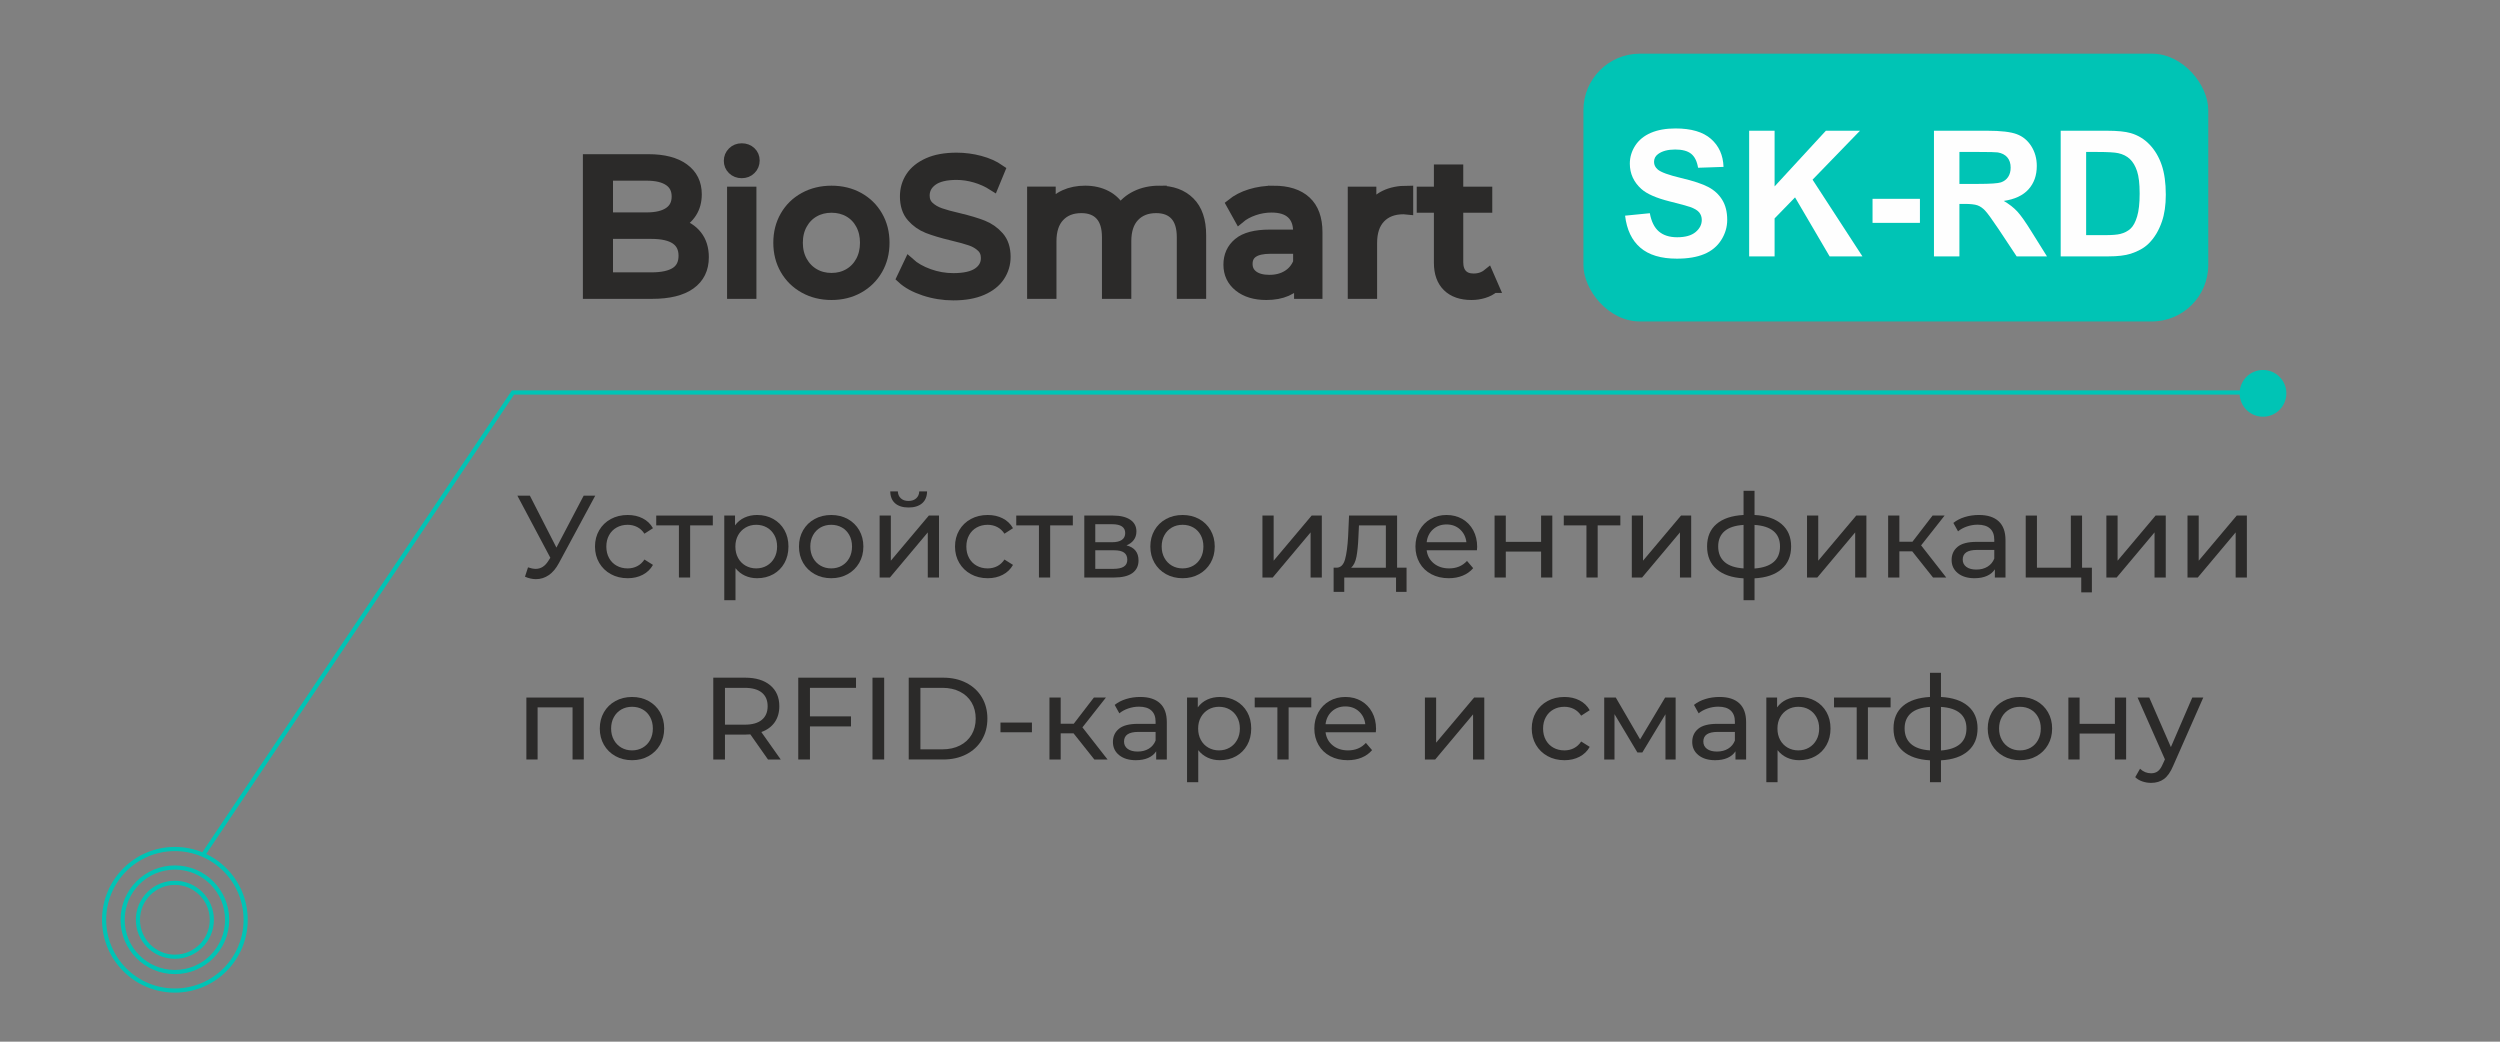 <?xml version="1.0" encoding="UTF-8"?> <svg xmlns="http://www.w3.org/2000/svg" xmlns:xlink="http://www.w3.org/1999/xlink" xmlns:xodm="http://www.corel.com/coreldraw/odm/2003" xml:space="preserve" width="120mm" height="50mm" version="1.1" style="shape-rendering:geometricPrecision; text-rendering:geometricPrecision; image-rendering:optimizeQuality; fill-rule:evenodd; clip-rule:evenodd" viewBox="0 0 12000 5000"><rect x="0" y="0" width="12000" height="5000" fill="#808080" stroke="none"/> <defs> <style type="text/css"> .str1 {stroke:#2B2A29;stroke-width:52.92;stroke-miterlimit:22.926} .str0 {stroke:#00C4B5;stroke-width:20;stroke-miterlimit:22.926} .fil4 {fill:none} .fil3 {fill:none;fill-rule:nonzero} .fil0 {fill:#00C4B5} .fil1 {fill:#FEFEFE;fill-rule:nonzero} .fil6 {fill:#2B2A29;fill-rule:nonzero} .fil5 {fill:#2B2A29;fill-rule:nonzero} .fil2 {fill:#00C4B5;fill-rule:nonzero} </style> </defs> <g id="Слой_x0020_1">  <rect class="fil0" x="7600.45" y="257.64" width="2999.26" height="1285.36" rx="270.72" ry="271.35"></rect> <path class="fil1" d="M7800.44 1035.21l118.76 -11.8c7.16,39.73 21.48,68.79 43.24,87.46 21.76,18.67 51.1,27.94 88.02,27.94 39.03,0 68.51,-8.28 88.3,-24.85 19.8,-16.56 29.77,-35.94 29.77,-58.12 0,-14.32 -4.22,-26.39 -12.5,-36.5 -8.28,-9.96 -22.88,-18.67 -43.66,-25.97 -14.18,-5.05 -46.46,-13.76 -97,-26.39 -65,-16.28 -110.62,-36.22 -136.88,-59.94 -36.92,-33.27 -55.31,-73.85 -55.31,-121.72 0,-30.74 8.71,-59.66 25.97,-86.47 17.41,-26.82 42.4,-47.17 75.11,-61.21 32.71,-14.04 72.02,-21.06 118.34,-21.06 75.39,0 132.24,16.71 170.29,50.26 38.18,33.55 58.12,78.19 60.08,134.21l-122.13 4.21c-5.2,-31.17 -16.29,-53.49 -33.27,-67.1 -16.99,-13.62 -42.54,-20.5 -76.51,-20.5 -35.1,0 -62.61,7.3 -82.41,21.9 -12.77,9.4 -19.23,21.9 -19.23,37.62 0,14.32 6.04,26.53 18.11,36.64 15.3,13.06 52.5,26.53 111.6,40.57 59.11,13.9 102.76,28.5 130.98,43.38 28.36,15.02 50.54,35.38 66.54,61.35 16.01,25.97 24.01,57.98 24.01,96.02 0,34.54 -9.55,66.96 -28.78,97.15 -19.23,30.18 -46.33,52.64 -81.42,67.24 -35.1,14.74 -78.9,22.04 -131.26,22.04 -76.23,0 -134.77,-17.55 -175.62,-52.78 -40.85,-35.1 -65.14,-86.34 -73.14,-153.58z"></path> <polygon id="_1" class="fil1" points="8395.94,1230.62 8395.94,627.53 8518.08,627.53 8518.08,894.68 8764.17,627.53 8927.85,627.53 8700.29,862.39 8939.65,1230.62 8782.14,1230.62 8616.2,947.47 8518.08,1048.26 8518.08,1230.62 "></polygon> <polygon id="_2" class="fil1" points="8988.22,1069.74 8988.22,954.35 9215.64,954.35 9215.64,1069.74 "></polygon> <path id="_3" class="fil1" d="M9283.03 1230.62l0 -603.09 256.48 0c64.43,0 111.32,5.48 140.52,16.29 29.34,10.81 52.65,30.04 70.19,57.7 17.55,27.79 26.4,59.38 26.4,95.03 0,45.35 -13.2,82.69 -39.73,112.17 -26.54,29.48 -66.12,48.01 -118.91,55.73 26.25,15.3 47.87,32.15 64.86,50.54 17.13,18.39 40.15,51.1 69.07,97.99l73.56 117.64 -145.58 0 -87.32 -131.68c-31.3,-46.75 -52.78,-76.23 -64.43,-88.44 -11.51,-12.07 -23.73,-20.5 -36.64,-24.99 -13.06,-4.49 -33.55,-6.74 -61.63,-6.74l-24.71 0 0 251.85 -122.13 0zm122.13 -347.87l90.13 0c58.4,0 94.76,-2.53 109.36,-7.44 14.46,-4.91 25.97,-13.48 34.11,-25.55 8.28,-12.07 12.35,-27.23 12.35,-45.34 0,-20.36 -5.47,-36.64 -16.28,-49.28 -10.81,-12.49 -26.11,-20.35 -45.77,-23.58 -9.96,-1.41 -39.58,-2.11 -88.86,-2.11l-95.04 0 0 153.3z"></path> <path id="_4" class="fil1" d="M9891.31 627.53l222.08 0c50.12,0 88.31,3.79 114.56,11.51 35.23,10.39 65.56,28.92 90.68,55.6 25.27,26.53 44.37,59.1 57.56,97.7 13.06,38.47 19.66,86.06 19.66,142.49 0,49.7 -6.18,92.37 -18.53,128.31 -15.03,43.94 -36.5,79.46 -64.44,106.55 -21.06,20.64 -49.56,36.64 -85.35,48.16 -26.82,8.56 -62.61,12.77 -107.54,12.77l-228.68 0 0 -603.09zm122.13 101.92l0 399.25 90.55 0c33.83,0 58.26,-1.96 73.28,-5.75 19.79,-4.92 36.08,-13.34 48.99,-25.13 13.06,-11.79 23.59,-31.17 31.73,-58.12 8.28,-26.95 12.35,-63.88 12.35,-110.48 0,-46.61 -4.07,-82.27 -12.35,-107.26 -8.14,-24.98 -19.65,-44.36 -34.39,-58.4 -14.74,-13.89 -33.42,-23.44 -56.16,-28.35 -16.84,-3.79 -50.11,-5.76 -99.53,-5.76l-54.47 0z"></path> <path class="fil2 str0" d="M10964.53 1888.03c0,-56.41 -45.74,-102.17 -102.17,-102.17 -56.41,0 -102.16,45.76 -102.16,102.17 0,56.43 45.75,102.17 102.16,102.17 56.43,0 102.17,-45.74 102.17,-102.17z"></path> <g id="_2085248512"> <path class="fil3 str0" d="M1179.08 4414.95c0,-187.6 -152.08,-339.68 -339.68,-339.68 -187.6,0 -339.68,152.08 -339.68,339.68 0,187.6 152.08,339.68 339.68,339.68 187.6,0 339.68,-152.08 339.68,-339.68z"></path> <path class="fil3 str0" d="M1090.21 4414.95c0,-138.52 -112.29,-250.81 -250.81,-250.81 -138.52,0 -250.81,112.29 -250.81,250.81 0,138.52 112.29,250.81 250.81,250.81 138.52,0 250.81,-112.29 250.81,-250.81z"></path> <path class="fil3 str0" d="M1016.75 4414.95c0,-97.94 -79.4,-177.35 -177.35,-177.35 -97.95,0 -177.35,79.41 -177.35,177.35 0,97.95 79.4,177.35 177.35,177.35 97.95,0 177.35,-79.4 177.35,-177.35z"></path> </g> <polyline class="fil4 str0" points="974.86,4103.35 2462.36,1883.96 10866.45,1883.96 "></polyline> <path class="fil5" d="M2857.08 2379.33l-174.49 323.74c-13.84,25.81 -30.11,45.07 -48.82,57.79 -18.7,12.72 -39.08,19.07 -61.15,19.07 -17.21,0 -34.79,-3.92 -52.74,-11.78l14.58 -44.88c13.84,4.86 26.19,7.29 37.04,7.29 24.68,0 45.07,-13.09 61.15,-39.27l8.98 -14.03 -158.22 -297.93 60.03 0 127.36 249.12 130.73 -249.12 55.55 0z"></path> <path id="_1_0" class="fil5" d="M3013.06 2775.45c-30.3,0 -57.33,-6.55 -81.08,-19.64 -23.75,-13.09 -42.36,-31.14 -55.82,-54.14 -13.47,-23.01 -20.2,-49.1 -20.2,-78.27 0,-29.18 6.73,-55.27 20.2,-78.27 13.46,-23.01 32.07,-40.96 55.82,-53.87 23.75,-12.9 50.78,-19.35 81.08,-19.35 26.93,0 50.96,5.42 72.09,16.27 21.14,10.85 37.5,26.56 49.1,47.13l-40.96 26.37c-9.35,-14.22 -20.95,-24.88 -34.79,-31.98 -13.84,-7.11 -29.17,-10.66 -46,-10.66 -19.45,0 -36.94,4.3 -52.46,12.9 -15.53,8.61 -27.68,20.86 -36.47,36.75 -8.79,15.9 -13.19,34.13 -13.19,54.71 0,20.94 4.4,39.36 13.19,55.26 8.79,15.9 20.94,28.15 36.47,36.75 15.52,8.61 33.01,12.91 52.46,12.91 16.83,0 32.16,-3.56 46,-10.66 13.84,-7.11 25.44,-17.77 34.79,-31.98l40.96 25.8c-11.6,20.58 -27.96,36.38 -49.1,47.41 -21.13,11.04 -45.16,16.56 -72.09,16.56z"></path> <polygon id="_2_1" class="fil5" points="3421.51,2521.84 3312.66,2521.84 3312.66,2772.08 3258.8,2772.08 3258.8,2521.84 3149.95,2521.84 3149.95,2474.71 3421.51,2474.71 "></polygon> <path id="_3_2" class="fil5" d="M3634.16 2471.91c28.8,0 54.61,6.36 77.43,19.07 22.81,12.72 40.68,30.49 53.58,53.31 12.9,22.81 19.36,49.18 19.36,79.11 0,29.92 -6.46,56.38 -19.36,79.39 -12.9,23 -30.77,40.86 -53.58,53.58 -22.82,12.72 -48.63,19.08 -77.43,19.08 -21.32,0 -40.86,-4.12 -58.63,-12.35 -17.77,-8.23 -32.82,-20.2 -45.17,-35.91l0 153.74 -53.86 0 0 -406.22 51.62 0 0 47.13c11.97,-16.46 27.12,-28.89 45.44,-37.31 18.33,-8.41 38.53,-12.62 60.6,-12.62zm-4.49 256.41c19.08,0 36.19,-4.4 51.34,-13.19 15.15,-8.79 27.12,-21.13 35.91,-37.03 8.79,-15.9 13.18,-34.13 13.18,-54.7 0,-20.58 -4.39,-38.81 -13.18,-54.71 -8.79,-15.89 -20.76,-28.14 -35.91,-36.75 -15.15,-8.6 -32.26,-12.9 -51.34,-12.9 -18.7,0 -35.63,4.39 -50.78,13.18 -15.14,8.79 -27.11,21.04 -35.9,36.75 -8.79,15.71 -13.19,33.85 -13.19,54.43 0,20.57 4.3,38.8 12.91,54.7 8.6,15.9 20.57,28.24 35.9,37.03 15.34,8.79 32.36,13.19 51.06,13.19z"></path> <path id="_4_3" class="fil5" d="M3989.88 2775.45c-29.55,0 -56.1,-6.55 -79.67,-19.64 -23.56,-13.09 -41.99,-31.14 -55.26,-54.14 -13.28,-23.01 -19.92,-49.1 -19.92,-78.27 0,-29.18 6.64,-55.27 19.92,-78.27 13.27,-23.01 31.7,-40.96 55.26,-53.87 23.57,-12.9 50.12,-19.35 79.67,-19.35 29.55,0 56.02,6.45 79.39,19.35 23.38,12.91 41.71,30.86 54.99,53.87 13.28,23 19.92,49.09 19.92,78.27 0,29.17 -6.64,55.26 -19.92,78.27 -13.28,23 -31.61,41.05 -54.99,54.14 -23.37,13.09 -49.84,19.64 -79.39,19.64zm0 -47.13c19.08,0 36.19,-4.4 51.34,-13.19 15.15,-8.79 27.03,-21.13 35.63,-37.03 8.6,-15.9 12.9,-34.13 12.9,-54.7 0,-20.58 -4.3,-38.81 -12.9,-54.71 -8.6,-15.89 -20.48,-28.14 -35.63,-36.75 -15.15,-8.6 -32.26,-12.9 -51.34,-12.9 -19.07,0 -36.19,4.3 -51.34,12.9 -15.14,8.61 -27.11,20.86 -35.9,36.75 -8.79,15.9 -13.19,34.13 -13.19,54.71 0,20.57 4.4,38.8 13.19,54.7 8.79,15.9 20.76,28.24 35.9,37.03 15.15,8.79 32.27,13.19 51.34,13.19z"></path> <path id="_5" class="fil5" d="M4222.17 2474.71l53.86 0 0 216.58 182.35 -216.58 48.81 0 0 297.37 -53.86 0 0 -216.57 -181.79 216.57 -49.37 0 0 -297.37zm139.14 -38.71c-27.67,0 -49.18,-6.64 -64.52,-19.92 -15.33,-13.28 -23.19,-32.45 -23.56,-57.51l36.47 0c0.37,13.84 5.14,24.97 14.3,33.39 9.17,8.41 21.42,12.62 36.75,12.62 15.34,0 27.68,-4.21 37.03,-12.62 9.36,-8.42 14.22,-19.55 14.59,-33.39l37.59 0c-0.37,25.06 -8.41,44.23 -24.12,57.51 -15.71,13.28 -37.22,19.92 -64.53,19.92z"></path> <path id="_6" class="fil5" d="M4741.16 2775.45c-30.3,0 -57.33,-6.55 -81.08,-19.64 -23.75,-13.09 -42.36,-31.14 -55.82,-54.14 -13.47,-23.01 -20.2,-49.1 -20.2,-78.27 0,-29.18 6.73,-55.27 20.2,-78.27 13.46,-23.01 32.07,-40.96 55.82,-53.87 23.75,-12.9 50.78,-19.35 81.08,-19.35 26.93,0 50.96,5.42 72.09,16.27 21.14,10.85 37.5,26.56 49.1,47.13l-40.96 26.37c-9.35,-14.22 -20.95,-24.88 -34.79,-31.98 -13.84,-7.11 -29.17,-10.66 -46,-10.66 -19.45,0 -36.94,4.3 -52.46,12.9 -15.53,8.61 -27.68,20.86 -36.47,36.75 -8.79,15.9 -13.19,34.13 -13.19,54.71 0,20.94 4.4,39.36 13.19,55.26 8.79,15.9 20.94,28.15 36.47,36.75 15.52,8.61 33.01,12.91 52.46,12.91 16.83,0 32.16,-3.56 46,-10.66 13.84,-7.11 25.44,-17.77 34.79,-31.98l40.96 25.8c-11.6,20.58 -27.96,36.38 -49.1,47.41 -21.13,11.04 -45.16,16.56 -72.09,16.56z"></path> <polygon id="_7" class="fil5" points="5149.61,2521.84 5040.76,2521.84 5040.76,2772.08 4986.9,2772.08 4986.9,2521.84 4878.05,2521.84 4878.05,2474.71 5149.61,2474.71 "></polygon> <path id="_8" class="fil5" d="M5407.15 2617.79c38.52,9.72 57.79,33.85 57.79,72.37 0,26.19 -9.82,46.39 -29.46,60.6 -19.64,14.21 -48.91,21.32 -87.81,21.32l-143.07 0 0 -297.37 138.02 0c35.16,0 62.66,6.64 82.48,19.92 19.82,13.28 29.74,32.08 29.74,56.39 0,15.71 -4.21,29.27 -12.63,40.68 -8.41,11.4 -20.1,20.1 -35.06,26.09zm-149.81 -15.15l80.79 0c20.58,0 36.19,-3.74 46.85,-11.22 10.66,-7.49 15.99,-18.33 15.99,-32.55 0,-28.42 -20.94,-42.64 -62.84,-42.64l-80.79 0 0 86.41zm86.4 127.92c22.45,0 39.28,-3.55 50.5,-10.66 11.22,-7.11 16.83,-18.14 16.83,-33.1 0,-15.34 -5.14,-26.75 -15.43,-34.23 -10.28,-7.48 -26.46,-11.22 -48.53,-11.22l-89.77 0 0 89.21 86.4 0z"></path> <path id="_9" class="fil5" d="M5676.46 2775.45c-29.55,0 -56.1,-6.55 -79.67,-19.64 -23.56,-13.09 -41.99,-31.14 -55.26,-54.14 -13.28,-23.01 -19.92,-49.1 -19.92,-78.27 0,-29.18 6.64,-55.27 19.92,-78.27 13.27,-23.01 31.7,-40.96 55.26,-53.87 23.57,-12.9 50.12,-19.35 79.67,-19.35 29.55,0 56.02,6.45 79.39,19.35 23.38,12.91 41.71,30.86 54.99,53.87 13.28,23 19.92,49.09 19.92,78.27 0,29.17 -6.64,55.26 -19.92,78.27 -13.28,23 -31.61,41.05 -54.99,54.14 -23.37,13.09 -49.84,19.64 -79.39,19.64zm0 -47.13c19.08,0 36.19,-4.4 51.34,-13.19 15.15,-8.79 27.03,-21.13 35.63,-37.03 8.6,-15.9 12.9,-34.13 12.9,-54.7 0,-20.58 -4.3,-38.81 -12.9,-54.71 -8.6,-15.89 -20.48,-28.14 -35.63,-36.75 -15.15,-8.6 -32.26,-12.9 -51.34,-12.9 -19.07,0 -36.19,4.3 -51.34,12.9 -15.14,8.61 -27.11,20.86 -35.9,36.75 -8.79,15.9 -13.19,34.13 -13.19,54.71 0,20.57 4.4,38.8 13.19,54.7 8.79,15.9 20.76,28.24 35.9,37.03 15.15,8.79 32.27,13.19 51.34,13.19z"></path> <polygon id="_10" class="fil5" points="6059.68,2474.71 6113.54,2474.71 6113.54,2691.29 6295.89,2474.71 6344.7,2474.71 6344.7,2772.08 6290.84,2772.08 6290.84,2555.51 6109.05,2772.08 6059.68,2772.08 "></polygon> <path id="_11" class="fil5" d="M6751.48 2724.95l0 116.14 -50.5 0 0 -69.01 -248.55 0 0 69.01 -51.06 0 0 -116.14 15.71 0c19.07,-1.12 32.17,-14.59 39.27,-40.4 7.11,-25.81 11.97,-62.28 14.59,-109.41l4.49 -100.43 230.6 0 0 250.24 45.45 0zm-231.16 -145.88c-1.5,37.41 -4.59,68.36 -9.26,92.86 -4.68,24.5 -13.19,42.17 -25.53,53.02l166.64 0 0 -203.11 -129.05 0 -2.8 57.23z"></path> <path id="_12" class="fil5" d="M7090.36 2625.08c0,4.11 -0.37,9.54 -1.12,16.27l-241.26 0c3.37,26.18 14.87,47.22 34.51,63.12 19.63,15.9 44.04,23.85 73.22,23.85 35.53,0 64.14,-11.97 85.84,-35.91l29.74 34.78c-13.47,15.71 -30.21,27.68 -50.22,35.91 -20.01,8.23 -42.36,12.35 -67.05,12.35 -31.42,0 -59.28,-6.46 -83.6,-19.36 -24.31,-12.91 -43.11,-30.95 -56.38,-54.14 -13.28,-23.19 -19.92,-49.38 -19.92,-78.55 0,-28.81 6.45,-54.8 19.35,-77.99 12.91,-23.19 30.68,-41.24 53.31,-54.15 22.63,-12.9 48.15,-19.35 76.58,-19.35 28.43,0 53.77,6.45 76.03,19.35 22.25,12.91 39.65,30.96 52.18,54.15 12.53,23.19 18.79,49.75 18.79,79.67zm-147 -107.73c-25.81,0 -47.41,7.86 -64.8,23.57 -17.4,15.71 -27.59,36.28 -30.58,61.72l190.76 0c-2.99,-25.06 -13.18,-45.54 -30.57,-61.44 -17.4,-15.9 -39,-23.85 -64.81,-23.85z"></path> <polygon id="_13" class="fil5" points="7173.96,2474.71 7227.82,2474.71 7227.82,2600.95 7397.27,2600.95 7397.27,2474.71 7451.13,2474.71 7451.13,2772.08 7397.27,2772.08 7397.27,2647.52 7227.82,2647.52 7227.82,2772.08 7173.96,2772.08 "></polygon> <polygon id="_14" class="fil5" points="7777.67,2521.84 7668.82,2521.84 7668.82,2772.08 7614.96,2772.08 7614.96,2521.84 7506.11,2521.84 7506.11,2474.71 7777.67,2474.71 "></polygon> <polygon id="_15" class="fil5" points="7832.66,2474.71 7886.52,2474.71 7886.52,2691.29 8068.87,2474.71 8117.68,2474.71 8117.68,2772.08 8063.82,2772.08 8063.82,2555.51 7882.03,2772.08 7832.66,2772.08 "></polygon> <path id="_16" class="fil5" d="M8597.4 2622.84c0,46 -15.34,82.29 -46.01,108.84 -30.67,26.56 -73.88,41.34 -129.61,44.33l0 104.92 -52.74 0 0 -104.92c-55.73,-2.99 -98.84,-17.68 -129.33,-44.05 -30.48,-26.37 -45.72,-62.74 -45.72,-109.12 0,-46.01 15.14,-81.92 45.44,-107.73 30.3,-25.81 73.5,-40.21 129.61,-43.2l0 -116.14 52.74 0 0 116.14c55.73,2.99 98.94,17.48 129.61,43.48 30.67,26 46.01,61.81 46.01,107.45zm-350.11 0c0,31.79 10.19,56.66 30.58,74.62 20.38,17.95 50.77,28.24 91.17,30.86l0 -208.72c-40.77,2.62 -71.26,12.72 -91.45,30.3 -20.2,17.58 -30.3,41.89 -30.3,72.94zm174.49 106.04c81.54,-6.36 122.31,-41.71 122.31,-106.04 0,-31.42 -10.28,-55.83 -30.86,-73.22 -20.57,-17.4 -51.05,-27.4 -91.45,-30.02l0 209.28z"></path> <polygon id="_17" class="fil5" points="8673.7,2474.71 8727.56,2474.71 8727.56,2691.29 8909.91,2474.71 8958.72,2474.71 8958.72,2772.08 8904.86,2772.08 8904.86,2555.51 8723.07,2772.08 8673.7,2772.08 "></polygon> <polygon id="_18" class="fil5" points="9178.66,2646.4 9116.94,2646.4 9116.94,2772.08 9063.08,2772.08 9063.08,2474.71 9116.94,2474.71 9116.94,2600.39 9179.78,2600.39 9276.29,2474.71 9334.08,2474.71 9221.3,2617.79 9341.93,2772.08 9278.53,2772.08 "></polygon> <path id="_19" class="fil5" d="M9499.03 2471.91c41.15,0 72.66,10.1 94.54,30.3 21.88,20.19 32.82,50.3 32.82,90.33l0 179.54 -51.05 0 0 -39.27c-8.98,13.83 -21.79,24.4 -38.44,31.7 -16.64,7.29 -36.37,10.94 -59.19,10.94 -33.29,0 -59.94,-8.05 -79.95,-24.13 -20.01,-16.08 -30.02,-37.22 -30.02,-63.4 0,-26.18 9.54,-47.22 28.62,-63.12 19.07,-15.9 49.37,-23.85 90.89,-23.85l85.28 0 0 -10.66c0,-23.19 -6.73,-40.95 -20.2,-53.3 -13.46,-12.34 -33.29,-18.51 -59.47,-18.51 -17.58,0 -34.79,2.9 -51.62,8.69 -16.83,5.8 -31.04,13.56 -42.64,23.29l-22.44 -40.4c15.33,-12.34 33.66,-21.79 54.98,-28.33 21.32,-6.55 43.95,-9.82 67.89,-9.82zm-12.34 262.02c20.57,0 38.34,-4.58 53.3,-13.75 14.96,-9.16 25.81,-22.16 32.54,-38.99l0 -41.52 -83.04 0c-45.63,0 -68.45,15.33 -68.45,46.01 0,14.96 5.8,26.74 17.4,35.34 11.59,8.61 27.68,12.91 48.25,12.91z"></path> <polygon id="_20" class="fil5" points="10041.03,2724.95 10041.03,2843.34 9989.97,2843.34 9989.97,2772.08 9723.46,2772.08 9723.46,2474.71 9777.32,2474.71 9777.32,2724.95 9940.03,2724.95 9940.03,2474.71 9993.9,2474.71 9993.9,2724.95 "></polygon> <polygon id="_21" class="fil5" points="10110.6,2474.71 10164.46,2474.71 10164.46,2691.29 10346.81,2474.71 10395.62,2474.71 10395.62,2772.08 10341.76,2772.08 10341.76,2555.51 10159.97,2772.08 10110.6,2772.08 "></polygon> <polygon id="_22" class="fil5" points="10499.98,2474.71 10553.84,2474.71 10553.84,2691.29 10736.19,2474.71 10785,2474.71 10785,2772.08 10731.14,2772.08 10731.14,2555.51 10549.35,2772.08 10499.98,2772.08 "></polygon> <polygon id="_23" class="fil5" points="2802.09,3348.23 2802.09,3645.6 2748.23,3645.6 2748.23,3395.36 2580.47,3395.36 2580.47,3645.6 2526.61,3645.6 2526.61,3348.23 "></polygon> <path id="_24" class="fil5" d="M3033.81 3648.97c-29.55,0 -56.1,-6.55 -79.67,-19.64 -23.56,-13.09 -41.99,-31.14 -55.26,-54.14 -13.28,-23.01 -19.92,-49.1 -19.92,-78.27 0,-29.18 6.64,-55.27 19.92,-78.27 13.27,-23.01 31.7,-40.96 55.26,-53.87 23.57,-12.9 50.12,-19.35 79.67,-19.35 29.55,0 56.02,6.45 79.39,19.35 23.38,12.91 41.71,30.86 54.99,53.87 13.28,23 19.92,49.09 19.92,78.27 0,29.17 -6.64,55.26 -19.92,78.27 -13.28,23 -31.61,41.05 -54.99,54.14 -23.37,13.09 -49.84,19.64 -79.39,19.64zm0 -47.13c19.08,0 36.19,-4.4 51.34,-13.19 15.15,-8.79 27.03,-21.13 35.63,-37.03 8.6,-15.9 12.9,-34.13 12.9,-54.7 0,-20.58 -4.3,-38.81 -12.9,-54.71 -8.6,-15.89 -20.48,-28.14 -35.63,-36.75 -15.15,-8.6 -32.26,-12.9 -51.34,-12.9 -19.07,0 -36.19,4.3 -51.34,12.9 -15.14,8.61 -27.11,20.86 -35.9,36.75 -8.79,15.9 -13.19,34.13 -13.19,54.71 0,20.57 4.4,38.8 13.19,54.7 8.79,15.9 20.76,28.24 35.9,37.03 15.15,8.79 32.27,13.19 51.34,13.19z"></path> <polygon id="_25" class="fil5" points="5152.98,3519.92 5091.26,3519.92 5091.26,3645.6 5037.4,3645.6 5037.4,3348.23 5091.26,3348.23 5091.26,3473.91 5154.1,3473.91 5250.61,3348.23 5308.4,3348.23 5195.62,3491.31 5316.25,3645.6 5252.85,3645.6 "></polygon> <path id="_26" class="fil5" d="M5473.35 3345.43c41.15,0 72.66,10.1 94.54,30.3 21.88,20.19 32.82,50.3 32.82,90.33l0 179.54 -51.05 0 0 -39.27c-8.98,13.83 -21.79,24.4 -38.44,31.7 -16.64,7.29 -36.37,10.94 -59.19,10.94 -33.29,0 -59.94,-8.05 -79.95,-24.13 -20.01,-16.08 -30.02,-37.22 -30.02,-63.4 0,-26.18 9.54,-47.22 28.62,-63.12 19.07,-15.9 49.37,-23.85 90.89,-23.85l85.28 0 0 -10.66c0,-23.19 -6.73,-40.95 -20.2,-53.3 -13.46,-12.34 -33.29,-18.51 -59.47,-18.51 -17.58,0 -34.79,2.9 -51.62,8.69 -16.83,5.8 -31.04,13.56 -42.64,23.29l-22.44 -40.4c15.33,-12.34 33.66,-21.79 54.98,-28.33 21.32,-6.55 43.95,-9.82 67.89,-9.82zm-12.34 262.02c20.57,0 38.34,-4.58 53.3,-13.75 14.96,-9.16 25.81,-22.16 32.54,-38.99l0 -41.52 -83.04 0c-45.63,0 -68.45,15.33 -68.45,46.01 0,14.96 5.8,26.74 17.4,35.34 11.59,8.61 27.68,12.91 48.25,12.91z"></path> <path id="_27" class="fil5" d="M5855.44 3345.43c28.8,0 54.61,6.36 77.43,19.07 22.81,12.72 40.68,30.49 53.58,53.31 12.9,22.81 19.36,49.18 19.36,79.11 0,29.92 -6.46,56.38 -19.36,79.39 -12.9,23 -30.77,40.86 -53.58,53.58 -22.82,12.72 -48.63,19.08 -77.43,19.08 -21.32,0 -40.86,-4.12 -58.63,-12.35 -17.77,-8.23 -32.82,-20.2 -45.17,-35.91l0 153.74 -53.86 0 0 -406.22 51.62 0 0 47.13c11.97,-16.46 27.12,-28.89 45.44,-37.31 18.33,-8.41 38.53,-12.62 60.6,-12.62zm-4.49 256.41c19.08,0 36.19,-4.4 51.34,-13.19 15.15,-8.79 27.12,-21.13 35.91,-37.03 8.79,-15.9 13.18,-34.13 13.18,-54.7 0,-20.58 -4.39,-38.81 -13.18,-54.71 -8.79,-15.89 -20.76,-28.14 -35.91,-36.75 -15.15,-8.6 -32.26,-12.9 -51.34,-12.9 -18.7,0 -35.63,4.39 -50.78,13.18 -15.14,8.79 -27.11,21.04 -35.9,36.75 -8.79,15.71 -13.19,33.85 -13.19,54.43 0,20.57 4.3,38.8 12.91,54.7 8.6,15.9 20.57,28.24 35.9,37.03 15.34,8.79 32.36,13.19 51.06,13.19z"></path> <polygon id="_28" class="fil5" points="6294.19,3395.36 6185.34,3395.36 6185.34,3645.6 6131.48,3645.6 6131.48,3395.36 6022.63,3395.36 6022.63,3348.23 6294.19,3348.23 "></polygon> <path id="_29" class="fil5" d="M6605.02 3498.6c0,4.11 -0.37,9.54 -1.12,16.27l-241.26 0c3.37,26.18 14.87,47.22 34.51,63.12 19.63,15.9 44.04,23.85 73.22,23.85 35.53,0 64.14,-11.97 85.84,-35.91l29.74 34.78c-13.47,15.71 -30.21,27.68 -50.22,35.91 -20.01,8.23 -42.36,12.35 -67.05,12.35 -31.42,0 -59.28,-6.46 -83.6,-19.36 -24.31,-12.91 -43.11,-30.95 -56.38,-54.14 -13.28,-23.19 -19.92,-49.38 -19.92,-78.55 0,-28.81 6.45,-54.8 19.35,-77.99 12.91,-23.19 30.68,-41.24 53.31,-54.15 22.63,-12.9 48.15,-19.35 76.58,-19.35 28.43,0 53.77,6.45 76.03,19.35 22.25,12.91 39.65,30.96 52.18,54.15 12.53,23.19 18.79,49.75 18.79,79.67zm-147 -107.73c-25.81,0 -47.41,7.86 -64.8,23.57 -17.4,15.71 -27.59,36.28 -30.58,61.72l190.76 0c-2.99,-25.06 -13.18,-45.54 -30.57,-61.44 -17.4,-15.9 -39,-23.85 -64.81,-23.85z"></path> <polygon id="_30" class="fil5" points="6839.55,3348.23 6893.41,3348.23 6893.41,3564.81 7075.76,3348.23 7124.57,3348.23 7124.57,3645.6 7070.71,3645.6 7070.71,3429.03 6888.92,3645.6 6839.55,3645.6 "></polygon> <path id="_31" class="fil5" d="M7509.47 3648.97c-30.3,0 -57.33,-6.55 -81.08,-19.64 -23.75,-13.09 -42.36,-31.14 -55.82,-54.14 -13.47,-23.01 -20.2,-49.1 -20.2,-78.27 0,-29.18 6.73,-55.27 20.2,-78.27 13.46,-23.01 32.07,-40.96 55.82,-53.87 23.75,-12.9 50.78,-19.35 81.08,-19.35 26.93,0 50.96,5.42 72.09,16.27 21.14,10.85 37.5,26.56 49.1,47.13l-40.96 26.37c-9.35,-14.22 -20.95,-24.88 -34.79,-31.98 -13.84,-7.11 -29.17,-10.66 -46,-10.66 -19.45,0 -36.94,4.3 -52.46,12.9 -15.53,8.61 -27.68,20.86 -36.47,36.75 -8.79,15.9 -13.19,34.13 -13.19,54.71 0,20.94 4.4,39.36 13.19,55.26 8.79,15.9 20.94,28.15 36.47,36.75 15.52,8.61 33.01,12.91 52.46,12.91 16.83,0 32.16,-3.56 46,-10.66 13.84,-7.11 25.44,-17.77 34.79,-31.98l40.96 25.8c-11.6,20.58 -27.96,36.38 -49.1,47.41 -21.13,11.04 -45.16,16.56 -72.09,16.56z"></path> <polygon id="_32" class="fil5" points="8043.04,3348.23 8043.04,3645.6 7994.23,3645.6 7994.23,3428.47 7883.14,3611.94 7859.57,3611.94 7749.6,3427.9 7749.6,3645.6 7700.23,3645.6 7700.23,3348.23 7755.78,3348.23 7872.48,3549.1 7992.55,3348.23 "></polygon> <path id="_33" class="fil5" d="M8254 3345.43c41.15,0 72.66,10.1 94.54,30.3 21.88,20.19 32.82,50.3 32.82,90.33l0 179.54 -51.05 0 0 -39.27c-8.98,13.83 -21.79,24.4 -38.44,31.7 -16.64,7.29 -36.37,10.94 -59.19,10.94 -33.29,0 -59.94,-8.05 -79.95,-24.13 -20.01,-16.08 -30.02,-37.22 -30.02,-63.4 0,-26.18 9.54,-47.22 28.62,-63.12 19.07,-15.9 49.37,-23.85 90.89,-23.85l85.28 0 0 -10.66c0,-23.19 -6.73,-40.95 -20.2,-53.3 -13.46,-12.34 -33.29,-18.51 -59.47,-18.51 -17.58,0 -34.79,2.9 -51.62,8.69 -16.83,5.8 -31.04,13.56 -42.64,23.29l-22.44 -40.4c15.33,-12.34 33.66,-21.79 54.98,-28.33 21.32,-6.55 43.95,-9.82 67.89,-9.82zm-12.34 262.02c20.57,0 38.34,-4.58 53.3,-13.75 14.96,-9.16 25.81,-22.16 32.54,-38.99l0 -41.52 -83.04 0c-45.63,0 -68.45,15.33 -68.45,46.01 0,14.96 5.8,26.74 17.4,35.34 11.59,8.61 27.68,12.91 48.25,12.91z"></path> <path id="_34" class="fil5" d="M8636.09 3345.43c28.8,0 54.61,6.36 77.43,19.07 22.81,12.72 40.68,30.49 53.58,53.31 12.9,22.81 19.36,49.18 19.36,79.11 0,29.92 -6.46,56.38 -19.36,79.39 -12.9,23 -30.77,40.86 -53.58,53.58 -22.82,12.72 -48.63,19.08 -77.43,19.08 -21.32,0 -40.86,-4.12 -58.63,-12.35 -17.77,-8.23 -32.82,-20.2 -45.17,-35.91l0 153.74 -53.86 0 0 -406.22 51.62 0 0 47.13c11.97,-16.46 27.12,-28.89 45.44,-37.31 18.33,-8.41 38.53,-12.62 60.6,-12.62zm-4.49 256.41c19.08,0 36.19,-4.4 51.34,-13.19 15.15,-8.79 27.12,-21.13 35.91,-37.03 8.79,-15.9 13.18,-34.13 13.18,-54.7 0,-20.58 -4.39,-38.81 -13.18,-54.71 -8.79,-15.89 -20.76,-28.14 -35.91,-36.75 -15.15,-8.6 -32.26,-12.9 -51.34,-12.9 -18.7,0 -35.63,4.39 -50.78,13.18 -15.14,8.79 -27.11,21.04 -35.9,36.75 -8.79,15.71 -13.19,33.85 -13.19,54.43 0,20.57 4.3,38.8 12.91,54.7 8.6,15.9 20.57,28.24 35.9,37.03 15.34,8.79 32.36,13.19 51.06,13.19z"></path> <polygon id="_35" class="fil5" points="9074.84,3395.36 8965.99,3395.36 8965.99,3645.6 8912.13,3645.6 8912.13,3395.36 8803.28,3395.36 8803.28,3348.23 9074.84,3348.23 "></polygon> <path id="_36" class="fil5" d="M9492.28 3496.36c0,46 -15.34,82.29 -46.01,108.84 -30.67,26.56 -73.88,41.34 -129.61,44.33l0 104.92 -52.74 0 0 -104.92c-55.73,-2.99 -98.84,-17.68 -129.33,-44.05 -30.48,-26.37 -45.72,-62.74 -45.72,-109.12 0,-46.01 15.14,-81.92 45.44,-107.73 30.3,-25.81 73.5,-40.21 129.61,-43.2l0 -116.14 52.74 0 0 116.14c55.73,2.99 98.94,17.48 129.61,43.48 30.67,26 46.01,61.81 46.01,107.45zm-350.11 0c0,31.79 10.19,56.66 30.58,74.62 20.38,17.95 50.77,28.24 91.17,30.86l0 -208.72c-40.77,2.62 -71.26,12.72 -91.45,30.3 -20.2,17.58 -30.3,41.89 -30.3,72.94zm174.49 106.04c81.54,-6.36 122.31,-41.71 122.31,-106.04 0,-31.42 -10.28,-55.83 -30.86,-73.22 -20.57,-17.4 -51.05,-27.4 -91.45,-30.02l0 209.28z"></path> <path id="_37" class="fil5" d="M9695.94 3648.97c-29.55,0 -56.1,-6.55 -79.67,-19.64 -23.56,-13.09 -41.99,-31.14 -55.26,-54.14 -13.28,-23.01 -19.92,-49.1 -19.92,-78.27 0,-29.18 6.64,-55.27 19.92,-78.27 13.27,-23.01 31.7,-40.96 55.26,-53.87 23.57,-12.9 50.12,-19.35 79.67,-19.35 29.55,0 56.02,6.45 79.39,19.35 23.38,12.91 41.71,30.86 54.99,53.87 13.28,23 19.92,49.09 19.92,78.27 0,29.17 -6.64,55.26 -19.92,78.27 -13.28,23 -31.61,41.05 -54.99,54.14 -23.37,13.09 -49.84,19.64 -79.39,19.64zm0 -47.13c19.08,0 36.19,-4.4 51.34,-13.19 15.15,-8.79 27.03,-21.13 35.63,-37.03 8.6,-15.9 12.9,-34.13 12.9,-54.7 0,-20.58 -4.3,-38.81 -12.9,-54.71 -8.6,-15.89 -20.48,-28.14 -35.63,-36.75 -15.15,-8.6 -32.26,-12.9 -51.34,-12.9 -19.07,0 -36.19,4.3 -51.34,12.9 -15.14,8.61 -27.11,20.86 -35.9,36.75 -8.79,15.9 -13.19,34.13 -13.19,54.71 0,20.57 4.4,38.8 13.19,54.7 8.79,15.9 20.76,28.24 35.9,37.03 15.15,8.79 32.27,13.19 51.34,13.19z"></path> <polygon id="_38" class="fil5" points="9928.23,3348.23 9982.09,3348.23 9982.09,3474.47 10151.54,3474.47 10151.54,3348.23 10205.4,3348.23 10205.4,3645.6 10151.54,3645.6 10151.54,3521.04 9982.09,3521.04 9982.09,3645.6 9928.23,3645.6 "></polygon> <path id="_39" class="fil5" d="M10575.71 3348.23l-144.2 327.11c-12.72,30.29 -27.59,51.62 -44.6,63.96 -17.02,12.34 -37.5,18.51 -61.44,18.51 -14.59,0 -28.71,-2.33 -42.36,-7.01 -13.66,-4.67 -24.97,-11.5 -33.95,-20.48l23.01 -40.4c15.33,14.59 33.1,21.89 53.3,21.89 13.09,0 24.03,-3.46 32.82,-10.38 8.79,-6.92 16.74,-18.8 23.85,-35.63l9.53 -20.76 -131.29 -296.81 56.11 0 103.8 237.9 102.68 -237.9 52.74 0z"></path> <path id="_40" class="fil5" d="M3686.34 3645.6l-84.72 -120.63c-10.47,0.75 -18.7,1.12 -24.69,1.12l-97.06 0 0 119.51 -56.11 0 0 -392.75 153.17 0c50.87,0 90.9,12.16 120.07,36.47 29.18,24.31 43.77,57.79 43.77,100.43 0,30.3 -7.48,56.11 -22.45,77.43 -14.96,21.32 -36.28,36.84 -63.96,46.57l93.14 131.85 -61.16 0zm-111.09 -167.2c35.54,0 62.65,-7.67 81.36,-23 18.7,-15.34 28.05,-37.22 28.05,-65.65 0,-28.43 -9.35,-50.21 -28.05,-65.36 -18.71,-15.15 -45.82,-22.73 -81.36,-22.73l-95.38 0 0 176.74 95.38 0z"></path> <polygon id="_41" class="fil5" points="3887.77,3301.66 3887.77,3438.57 4084.7,3438.57 4084.7,3486.82 3887.77,3486.82 3887.77,3645.6 3831.66,3645.6 3831.66,3252.85 4108.83,3252.85 4108.83,3301.66 "></polygon> <polygon id="_42" class="fil5" points="4187.94,3252.85 4244.05,3252.85 4244.05,3645.6 4187.94,3645.6 "></polygon> <path id="_43" class="fil5" d="M4361.87 3252.85l165.52 0c41.52,0 78.36,8.23 110.53,24.69 32.17,16.46 57.13,39.55 74.9,69.29 17.77,29.74 26.65,63.87 26.65,102.4 0,38.52 -8.88,72.65 -26.65,102.39 -17.77,29.74 -42.73,52.83 -74.9,69.29 -32.17,16.46 -69.01,24.69 -110.53,24.69l-165.52 0 0 -392.75zm162.15 343.94c31.8,0 59.76,-6.17 83.88,-18.52 24.13,-12.34 42.74,-29.64 55.83,-51.9 13.09,-22.25 19.64,-47.97 19.64,-77.14 0,-29.18 -6.55,-54.9 -19.64,-77.15 -13.09,-22.26 -31.7,-39.56 -55.83,-51.9 -24.12,-12.34 -52.08,-18.52 -83.88,-18.52l-106.04 0 0 295.13 106.04 0z"></path> <polygon id="_44" class="fil5" points="4802.31,3468.3 4953.24,3468.3 4953.24,3514.87 4802.31,3514.87 "></polygon> <path class="fil6" d="M3255.91 1075.37c37.27,10.38 66.6,29.17 87.98,56.36 21.38,27.18 32.08,61.55 32.08,103.09 0,55.6 -20.93,98.37 -62.78,128.3 -41.85,29.94 -102.79,44.91 -182.83,44.91l-306.08 0 0 -641.5 287.75 0c73.32,0 129.98,14.66 170,43.99 40.02,29.32 60.03,69.95 60.03,121.88 0,33.61 -7.79,62.63 -23.37,87.06 -15.58,24.44 -36.51,43.08 -62.78,55.91zm-339.99 -234.61l0 205.28 187.87 0c47.04,0 83.24,-8.71 108.59,-26.12 25.36,-17.41 38.04,-42.92 38.04,-76.52 0,-33.6 -12.68,-59.11 -38.04,-76.52 -25.35,-17.41 -61.55,-26.12 -108.59,-26.12l-187.87 0zm210.78 493.04c51.93,0 91.03,-8.55 117.3,-25.66 26.27,-17.11 39.41,-43.99 39.41,-80.65 0,-71.48 -52.24,-107.22 -156.71,-107.22l-210.78 0 0 213.53 210.78 0z"></path> <path id="_1_4" class="fil6" d="M3516.37 922.32l87.97 0 0 485.71 -87.97 0 0 -485.71zm43.98 -93.47c-17.1,0 -31.31,-5.5 -42.61,-16.5 -11.3,-11 -16.95,-24.44 -16.95,-40.32 0,-15.89 5.65,-29.48 16.95,-40.78 11.3,-11.31 25.51,-16.96 42.61,-16.96 17.11,0 31.32,5.35 42.62,16.04 11.3,10.69 16.95,23.98 16.95,39.86 0,16.5 -5.65,30.4 -16.95,41.7 -11.3,11.3 -25.51,16.96 -42.62,16.96z"></path> <path id="_2_5" class="fil6" d="M3991.25 1413.53c-48.26,0 -91.64,-10.69 -130.13,-32.08 -38.49,-21.38 -68.58,-50.86 -90.27,-88.43 -21.69,-37.58 -32.53,-80.19 -32.53,-127.84 0,-47.66 10.84,-90.27 32.53,-127.85 21.69,-37.57 51.78,-66.9 90.27,-87.97 38.49,-21.08 81.87,-31.62 130.13,-31.62 48.27,0 91.5,10.54 129.68,31.62 38.18,21.07 68.12,50.4 89.81,87.97 21.69,37.58 32.53,80.19 32.53,127.85 0,47.65 -10.84,90.26 -32.53,127.84 -21.69,37.57 -51.63,67.05 -89.81,88.43 -38.18,21.39 -81.41,32.08 -129.68,32.08zm0 -76.98c31.16,0 59.11,-7.18 83.86,-21.54 24.74,-14.36 44.14,-34.52 58.19,-60.48 14.05,-25.97 21.08,-55.75 21.08,-89.35 0,-33.61 -7.03,-63.39 -21.08,-89.36 -14.05,-25.96 -33.45,-45.97 -58.19,-60.02 -24.75,-14.05 -52.7,-21.08 -83.86,-21.08 -31.15,0 -59.1,7.03 -83.85,21.08 -24.74,14.05 -44.29,34.06 -58.65,60.02 -14.36,25.97 -21.54,55.75 -21.54,89.36 0,33.6 7.18,63.38 21.54,89.35 14.36,25.96 33.91,46.12 58.65,60.48 24.75,14.36 52.7,21.54 83.85,21.54z"></path> <path id="_3_6" class="fil6" d="M4576.12 1415.36c-48.27,0 -94.85,-7.48 -139.76,-22.45 -44.9,-14.97 -80.19,-34.37 -105.85,-58.19l33.91 -71.49c24.44,22 55.75,39.87 93.94,53.62 38.18,13.74 77.43,20.61 117.76,20.61 53.15,0 92.86,-9.01 119.13,-27.03 26.27,-18.02 39.41,-42 39.41,-71.94 0,-21.99 -7.18,-39.86 -21.54,-53.61 -14.35,-13.75 -32.07,-24.29 -53.15,-31.62 -21.08,-7.33 -50.86,-15.58 -89.35,-24.74 -48.27,-11.61 -87.22,-23.22 -116.85,-34.83 -29.63,-11.6 -54.98,-29.47 -76.06,-53.61 -21.08,-24.13 -31.62,-56.66 -31.62,-97.6 0,-34.21 9.01,-65.06 27.04,-92.56 18.02,-27.49 45.36,-49.48 82.02,-65.98 36.66,-16.49 82.17,-24.74 136.55,-24.74 37.88,0 75.14,4.89 111.8,14.66 36.66,9.78 68.12,23.83 94.39,42.16l-30.24 73.31c-26.88,-17.11 -55.6,-30.09 -86.14,-38.95 -30.55,-8.86 -60.49,-13.29 -89.81,-13.29 -51.93,0 -90.88,9.47 -116.85,28.41 -25.96,18.94 -38.95,43.38 -38.95,73.32 0,21.99 7.33,39.86 22,53.61 14.66,13.75 32.84,24.44 54.52,32.07 21.69,7.64 51.17,15.74 88.44,24.29 48.27,11.61 87.06,23.22 116.39,34.82 29.32,11.61 54.52,29.33 75.6,53.16 21.08,23.82 31.62,55.9 31.62,96.22 0,33.6 -9.16,64.3 -27.49,92.1 -18.33,27.8 -46.13,49.8 -83.4,65.99 -37.27,16.19 -83.09,24.28 -137.46,24.28z"></path> <path id="_4_7" class="fil6" d="M5564.21 917.74c61.09,0 109.51,17.72 145.25,53.15 35.74,35.44 53.61,87.98 53.61,157.63l0 279.51 -87.97 0 0 -269.43c0,-47.04 -10.85,-82.48 -32.54,-106.31 -21.69,-23.82 -52.69,-35.74 -93.01,-35.74 -44.6,0 -80.04,13.9 -106.31,41.7 -26.27,27.8 -39.41,67.66 -39.41,119.59l0 250.19 -87.97 0 0 -269.43c0,-47.04 -10.85,-82.48 -32.54,-106.31 -21.69,-23.82 -52.69,-35.74 -93.02,-35.74 -44.59,0 -80.03,13.9 -106.3,41.7 -26.27,27.8 -39.41,67.66 -39.41,119.59l0 250.19 -87.97 0 0 -485.71 84.31 0 0 72.4c17.71,-25.05 40.93,-44.14 69.65,-57.28 28.71,-13.13 61.4,-19.7 98.05,-19.7 37.88,0 71.48,7.64 100.81,22.91 29.33,15.27 51.93,37.57 67.82,66.9 18.33,-28.1 43.83,-50.1 76.52,-65.98 32.68,-15.89 69.49,-23.83 110.43,-23.83z"></path> <path id="_5_8" class="fil6" d="M6113.34 917.74c67.2,0 118.67,16.5 154.41,49.49 35.75,32.99 53.62,82.17 53.62,147.54l0 293.26 -83.4 0 0 -64.15c-14.66,22.61 -35.59,39.86 -62.77,51.78 -27.19,11.91 -59.42,17.87 -96.69,17.87 -54.37,0 -97.9,-13.14 -130.59,-39.41 -32.69,-26.27 -49.03,-60.79 -49.03,-103.55 0,-42.77 15.58,-77.14 46.74,-103.1 31.16,-25.97 80.65,-38.95 148.46,-38.95l139.3 0 0 -17.41c0,-37.88 -11,-66.9 -32.99,-87.06 -22,-20.17 -54.38,-30.25 -97.14,-30.25 -28.72,0 -56.82,4.74 -84.32,14.21 -27.49,9.47 -50.71,22.15 -69.64,38.03l-36.66 -65.98c25.05,-20.16 54.98,-35.59 89.81,-46.28 34.82,-10.69 71.79,-16.04 110.89,-16.04zm-20.17 427.97c33.61,0 62.63,-7.48 87.07,-22.45 24.43,-14.97 42.15,-36.2 53.15,-63.69l0 -67.82 -135.63 0c-74.54,0 -111.81,25.05 -111.81,75.15 0,24.44 9.47,43.68 28.41,57.73 18.94,14.06 45.21,21.08 78.81,21.08z"></path> <path id="_6_9" class="fil6" d="M6579.99 1003.88c15.27,-28.1 37.88,-49.48 67.81,-64.15 29.94,-14.66 66.29,-21.99 109.06,-21.99l0 85.23c-4.89,-0.61 -11.61,-0.92 -20.16,-0.92 -47.66,0 -85.08,14.21 -112.27,42.62 -27.18,28.4 -40.78,68.88 -40.78,121.42l0 241.94 -87.97 0 0 -485.71 84.31 0 0 81.56z"></path> <path id="_7_10" class="fil6" d="M7169.43 1379.62c-12.83,11 -28.71,19.4 -47.65,25.2 -18.94,5.81 -38.49,8.71 -58.65,8.71 -48.88,0 -86.76,-13.14 -113.64,-39.41 -26.88,-26.27 -40.32,-63.84 -40.32,-112.72l0 -266.68 -82.48 0 0 -72.4 82.48 0 0 -106.3 87.97 0 0 106.3 139.3 0 0 72.4 -139.3 0 0 263.02c0,26.27 6.57,46.43 19.71,60.48 13.13,14.05 31.92,21.08 56.36,21.08 26.88,0 49.79,-7.64 68.73,-22.91l27.49 63.23z"></path> <path id="_8_11" class="fil3 str1" d="M3255.91 1075.37c37.27,10.38 66.6,29.17 87.98,56.36 21.38,27.18 32.08,61.55 32.08,103.09 0,55.6 -20.93,98.37 -62.78,128.3 -41.85,29.94 -102.79,44.91 -182.83,44.91l-306.08 0 0 -641.5 287.75 0c73.32,0 129.98,14.66 170,43.99 40.02,29.32 60.03,69.95 60.03,121.88 0,33.61 -7.79,62.63 -23.37,87.06 -15.58,24.44 -36.51,43.08 -62.78,55.91zm-339.99 -234.61l0 205.28 187.87 0c47.04,0 83.24,-8.71 108.59,-26.12 25.36,-17.41 38.04,-42.92 38.04,-76.52 0,-33.6 -12.68,-59.11 -38.04,-76.52 -25.35,-17.41 -61.55,-26.12 -108.59,-26.12l-187.87 0zm210.78 493.04c51.93,0 91.03,-8.55 117.3,-25.66 26.27,-17.11 39.41,-43.99 39.41,-80.65 0,-71.48 -52.24,-107.22 -156.71,-107.22l-210.78 0 0 213.53 210.78 0z"></path> <path id="_9_12" class="fil3 str1" d="M3516.37 922.32l87.97 0 0 485.71 -87.97 0 0 -485.71zm43.98 -93.47c-17.1,0 -31.31,-5.5 -42.61,-16.5 -11.3,-11 -16.95,-24.44 -16.95,-40.32 0,-15.89 5.65,-29.48 16.95,-40.78 11.3,-11.31 25.51,-16.96 42.61,-16.96 17.11,0 31.32,5.35 42.62,16.04 11.3,10.69 16.95,23.98 16.95,39.86 0,16.5 -5.65,30.4 -16.95,41.7 -11.3,11.3 -25.51,16.96 -42.62,16.96z"></path> <path id="_10_13" class="fil3 str1" d="M3991.25 1413.53c-48.26,0 -91.64,-10.69 -130.13,-32.08 -38.49,-21.38 -68.58,-50.86 -90.27,-88.43 -21.69,-37.58 -32.53,-80.19 -32.53,-127.84 0,-47.66 10.84,-90.27 32.53,-127.85 21.69,-37.57 51.78,-66.9 90.27,-87.97 38.49,-21.08 81.87,-31.62 130.13,-31.62 48.27,0 91.5,10.54 129.68,31.62 38.18,21.07 68.12,50.4 89.81,87.97 21.69,37.58 32.53,80.19 32.53,127.85 0,47.65 -10.84,90.26 -32.53,127.84 -21.69,37.57 -51.63,67.05 -89.81,88.43 -38.18,21.39 -81.41,32.08 -129.68,32.08zm0 -76.98c31.16,0 59.11,-7.18 83.86,-21.54 24.74,-14.36 44.14,-34.52 58.19,-60.48 14.05,-25.97 21.08,-55.75 21.08,-89.35 0,-33.61 -7.03,-63.39 -21.08,-89.36 -14.05,-25.96 -33.45,-45.97 -58.19,-60.02 -24.75,-14.05 -52.7,-21.08 -83.86,-21.08 -31.15,0 -59.1,7.03 -83.85,21.08 -24.74,14.05 -44.29,34.06 -58.65,60.02 -14.36,25.97 -21.54,55.75 -21.54,89.36 0,33.6 7.18,63.38 21.54,89.35 14.36,25.96 33.91,46.12 58.65,60.48 24.75,14.36 52.7,21.54 83.85,21.54z"></path> <path id="_11_14" class="fil3 str1" d="M4576.12 1415.36c-48.27,0 -94.85,-7.48 -139.76,-22.45 -44.9,-14.97 -80.19,-34.37 -105.85,-58.19l33.91 -71.49c24.44,22 55.75,39.87 93.94,53.62 38.18,13.74 77.43,20.61 117.76,20.61 53.15,0 92.86,-9.01 119.13,-27.03 26.27,-18.02 39.41,-42 39.41,-71.94 0,-21.99 -7.18,-39.86 -21.54,-53.61 -14.35,-13.75 -32.07,-24.29 -53.15,-31.62 -21.08,-7.33 -50.86,-15.58 -89.35,-24.74 -48.27,-11.61 -87.22,-23.22 -116.85,-34.83 -29.63,-11.6 -54.98,-29.47 -76.06,-53.61 -21.08,-24.13 -31.62,-56.66 -31.62,-97.6 0,-34.21 9.01,-65.06 27.04,-92.56 18.02,-27.49 45.36,-49.48 82.02,-65.98 36.66,-16.49 82.17,-24.74 136.55,-24.74 37.88,0 75.14,4.89 111.8,14.66 36.66,9.78 68.12,23.83 94.39,42.16l-30.24 73.31c-26.88,-17.11 -55.6,-30.09 -86.14,-38.95 -30.55,-8.86 -60.49,-13.29 -89.81,-13.29 -51.93,0 -90.88,9.47 -116.85,28.41 -25.96,18.94 -38.95,43.38 -38.95,73.32 0,21.99 7.33,39.86 22,53.61 14.66,13.75 32.84,24.44 54.52,32.07 21.69,7.64 51.17,15.74 88.44,24.29 48.27,11.61 87.06,23.22 116.39,34.82 29.32,11.61 54.52,29.33 75.6,53.16 21.08,23.82 31.62,55.9 31.62,96.22 0,33.6 -9.16,64.3 -27.49,92.1 -18.33,27.8 -46.13,49.8 -83.4,65.99 -37.27,16.19 -83.09,24.28 -137.46,24.28z"></path> <path id="_12_15" class="fil3 str1" d="M5564.21 917.74c61.09,0 109.51,17.72 145.25,53.15 35.74,35.44 53.61,87.98 53.61,157.63l0 279.51 -87.97 0 0 -269.43c0,-47.04 -10.85,-82.48 -32.54,-106.31 -21.69,-23.82 -52.69,-35.74 -93.01,-35.74 -44.6,0 -80.04,13.9 -106.31,41.7 -26.27,27.8 -39.41,67.66 -39.41,119.59l0 250.19 -87.97 0 0 -269.43c0,-47.04 -10.85,-82.48 -32.54,-106.31 -21.69,-23.82 -52.69,-35.74 -93.02,-35.74 -44.59,0 -80.03,13.9 -106.3,41.7 -26.27,27.8 -39.41,67.66 -39.41,119.59l0 250.19 -87.97 0 0 -485.71 84.31 0 0 72.4c17.71,-25.05 40.93,-44.14 69.65,-57.28 28.71,-13.13 61.4,-19.7 98.05,-19.7 37.88,0 71.48,7.64 100.81,22.91 29.33,15.27 51.93,37.57 67.82,66.9 18.33,-28.1 43.83,-50.1 76.52,-65.98 32.68,-15.89 69.49,-23.83 110.43,-23.83z"></path> <path id="_13_16" class="fil3 str1" d="M6113.34 917.74c67.2,0 118.67,16.5 154.41,49.49 35.75,32.99 53.62,82.17 53.62,147.54l0 293.26 -83.4 0 0 -64.15c-14.66,22.61 -35.59,39.86 -62.77,51.78 -27.19,11.91 -59.42,17.87 -96.69,17.87 -54.37,0 -97.9,-13.14 -130.59,-39.41 -32.69,-26.27 -49.03,-60.79 -49.03,-103.55 0,-42.77 15.58,-77.14 46.74,-103.1 31.16,-25.97 80.65,-38.95 148.46,-38.95l139.3 0 0 -17.41c0,-37.88 -11,-66.9 -32.99,-87.06 -22,-20.17 -54.38,-30.25 -97.14,-30.25 -28.72,0 -56.82,4.74 -84.32,14.21 -27.49,9.47 -50.71,22.15 -69.64,38.03l-36.66 -65.98c25.05,-20.16 54.98,-35.59 89.81,-46.28 34.82,-10.69 71.79,-16.04 110.89,-16.04zm-20.17 427.97c33.61,0 62.63,-7.48 87.07,-22.45 24.43,-14.97 42.15,-36.2 53.15,-63.69l0 -67.82 -135.63 0c-74.54,0 -111.81,25.05 -111.81,75.15 0,24.44 9.47,43.68 28.41,57.73 18.94,14.06 45.21,21.08 78.81,21.08z"></path> <path id="_14_17" class="fil3 str1" d="M6579.99 1003.88c15.27,-28.1 37.88,-49.48 67.81,-64.15 29.94,-14.66 66.29,-21.99 109.06,-21.99l0 85.23c-4.89,-0.61 -11.61,-0.92 -20.16,-0.92 -47.66,0 -85.08,14.21 -112.27,42.62 -27.18,28.4 -40.78,68.88 -40.78,121.42l0 241.94 -87.97 0 0 -485.71 84.31 0 0 81.56z"></path> <path id="_15_18" class="fil3 str1" d="M7169.43 1379.62c-12.83,11 -28.71,19.4 -47.65,25.2 -18.94,5.81 -38.49,8.71 -58.65,8.71 -48.88,0 -86.76,-13.14 -113.64,-39.41 -26.88,-26.27 -40.32,-63.84 -40.32,-112.72l0 -266.68 -82.48 0 0 -72.4 82.48 0 0 -106.3 87.97 0 0 106.3 139.3 0 0 72.4 -139.3 0 0 263.02c0,26.27 6.57,46.43 19.71,60.48 13.13,14.05 31.92,21.08 56.36,21.08 26.88,0 49.79,-7.64 68.73,-22.91l27.49 63.23z"></path> </g> </svg> 